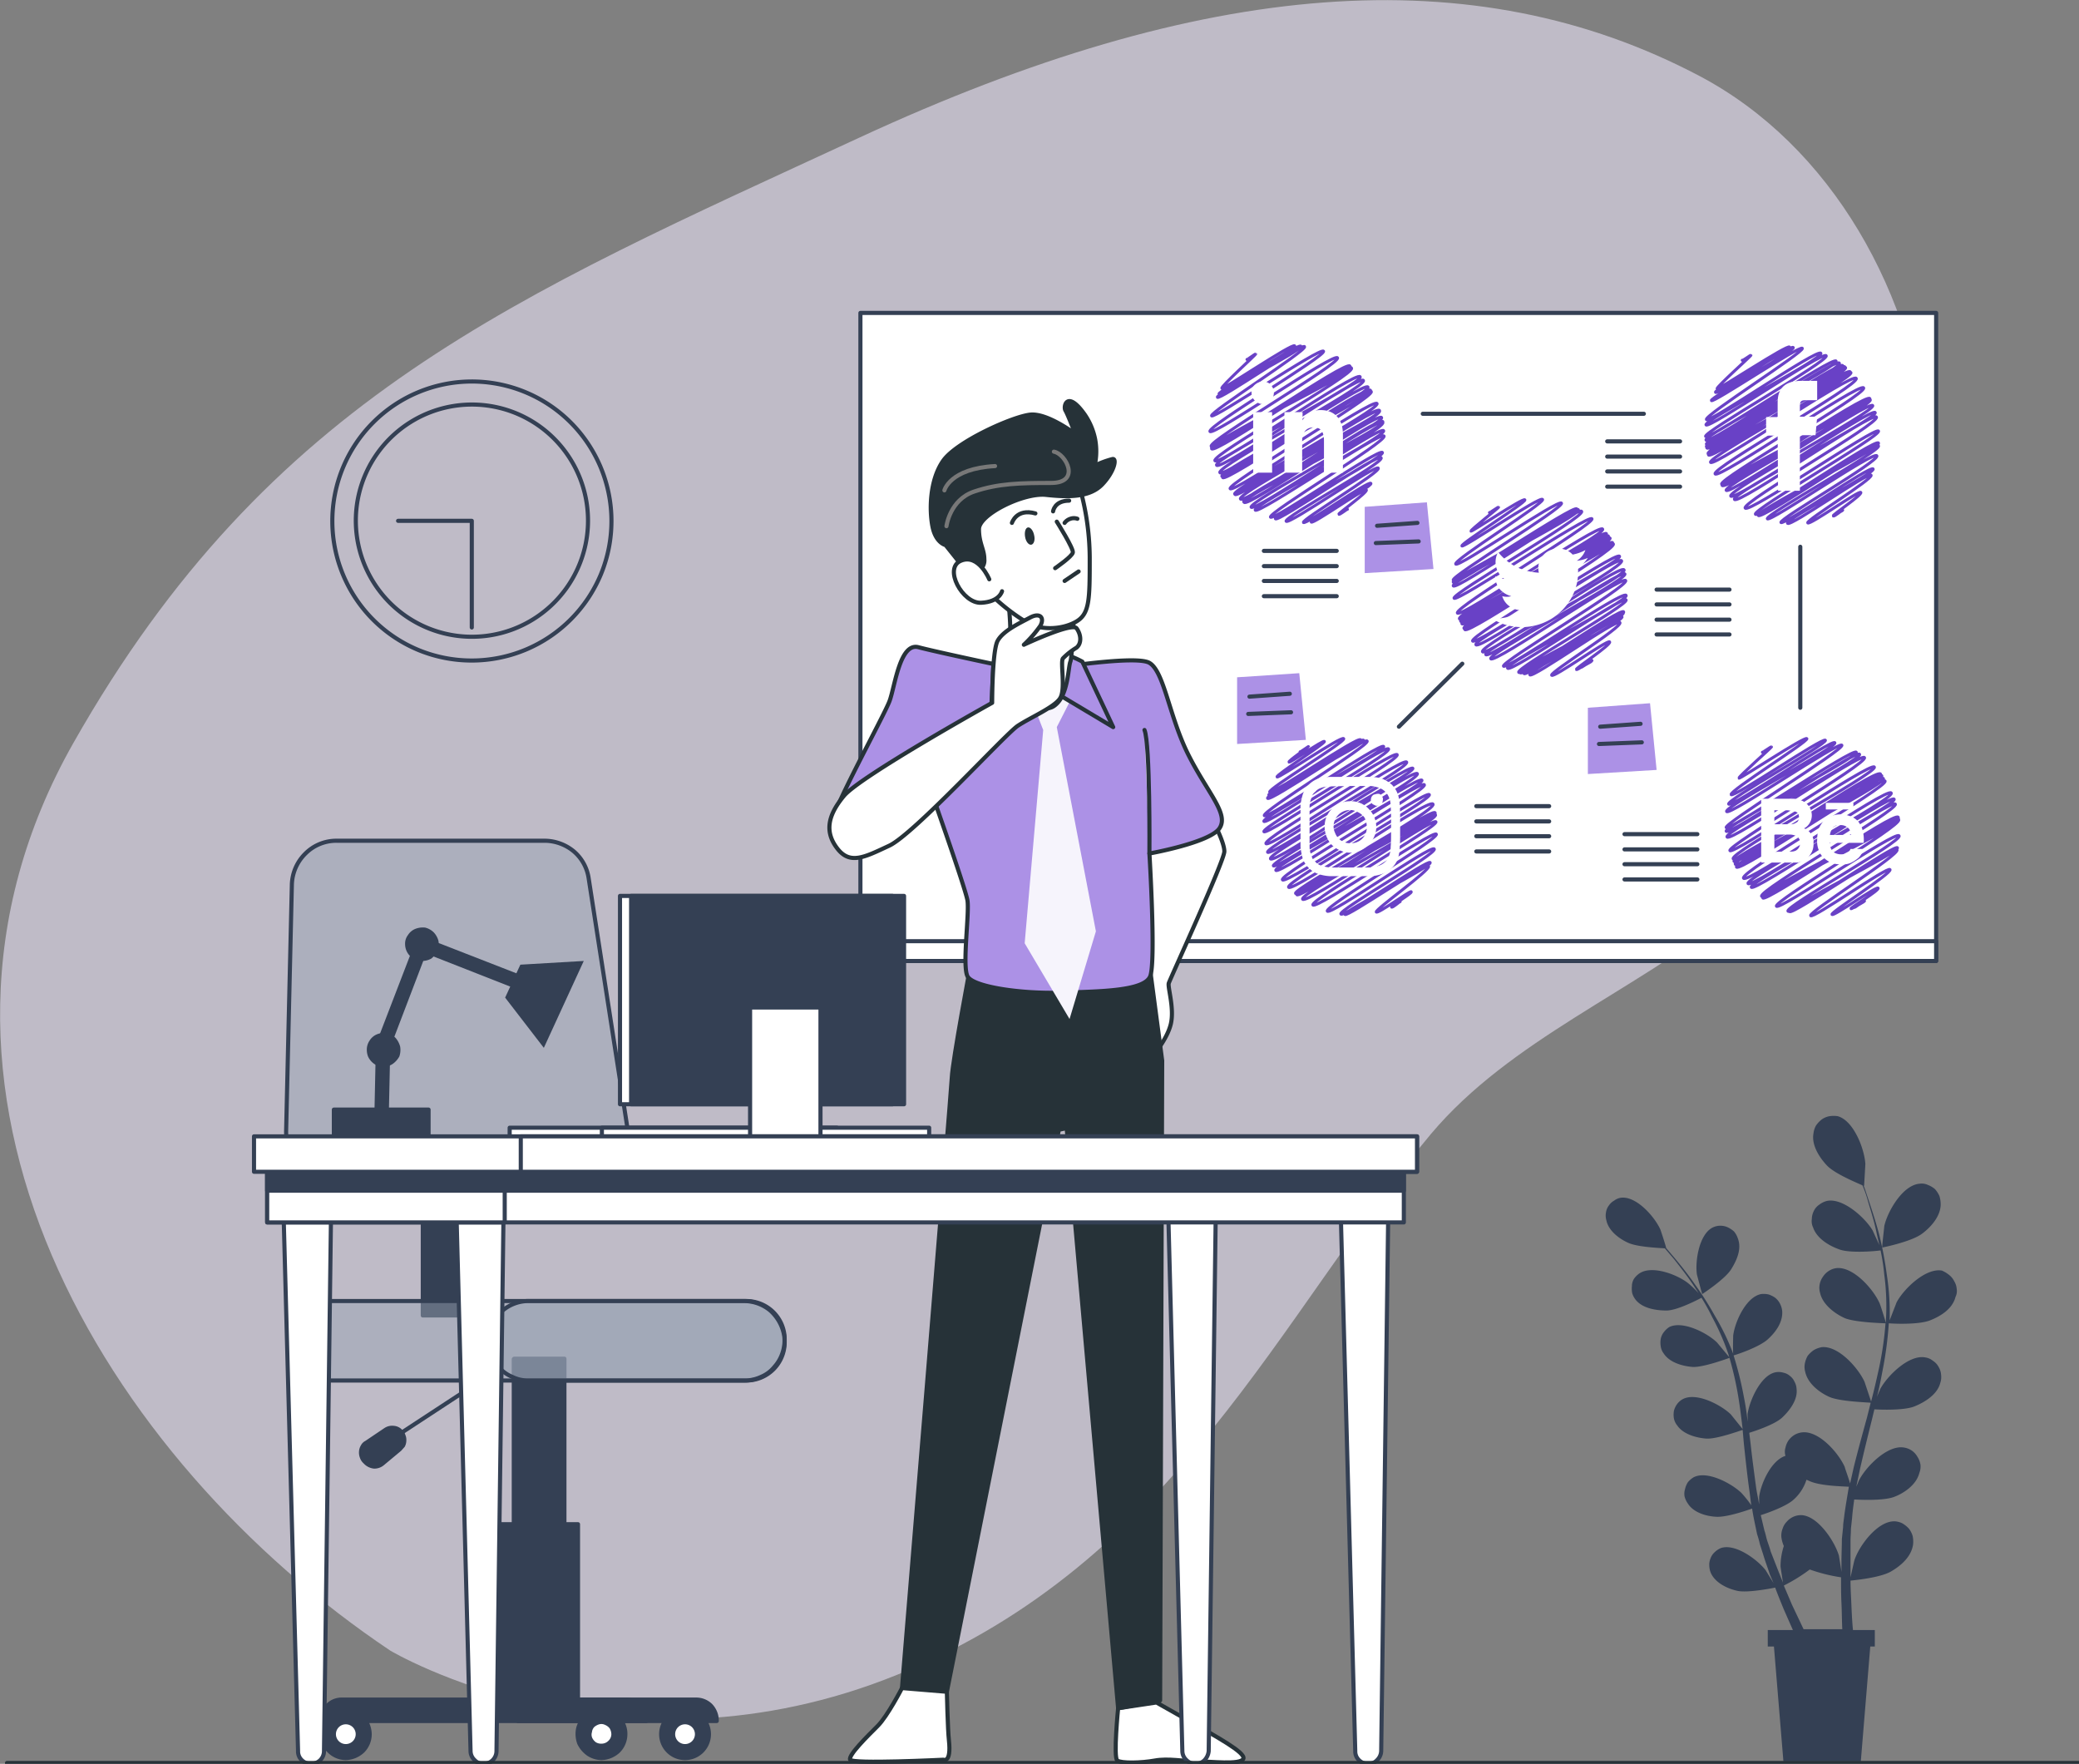 <svg xmlns="http://www.w3.org/2000/svg" id="Layer_1" data-name="Layer 1" width="505" height="428.4" viewBox="0 0 505 428.4"><rect x="0" y="0" width="505" height="428.4" fill="#808080" stroke="none"/><defs><style>.cls-1{fill:#e9e3f7;opacity:0.6;isolation:isolate;}.cls-15,.cls-2{fill:#344054;}.cls-3,.cls-5,.cls-8{fill:#fff;}.cls-15,.cls-16,.cls-3,.cls-6{stroke:#344054;}.cls-10,.cls-13,.cls-14,.cls-15,.cls-16,.cls-3,.cls-4,.cls-6,.cls-8,.cls-9{stroke-linecap:round;stroke-linejoin:round;}.cls-13,.cls-14,.cls-4,.cls-6{fill:none;}.cls-4{stroke:#6941c6;stroke-width:0.72px;}.cls-10,.cls-7{fill:#ac91e6;}.cls-10,.cls-13,.cls-8,.cls-9{stroke:#263238;}.cls-12,.cls-9{fill:#263238;}.cls-11{fill:#f6f4fc;}.cls-14{stroke:#787878;}.cls-16{fill:#98a2b3;fill-opacity:0.47;}</style></defs><title>social media marketing</title><path class="cls-1" d="M94.8,400.9s55.7,33.3,123.3,5.8,92.7-87.4,129.5-131.3c19.3-22.9,49.3-34.5,72.8-53.4,75.2-60.3,56-169.9-7.5-203.5C358-10.5,292.2-5.2,208.8,33.4S65.4,96.5,17.8,180.5,25.8,354.7,94.8,400.9Z"></path><path class="cls-2" d="M471.7,308.6c-4-.7-9.3,4.5-11,7.7l-1.7,4.4h0a60.2,60.2,0,0,0-.7-11.2,86.3,86.3,0,0,0-1.9-9.9c-.8-3-1.7-5.7-2.5-8.1s-.8-2.5-1.2-3.5h.1s.3-5,.3-5.3c-.2-3.6-2.8-10.5-6.7-11.6a6.7,6.7,0,0,0-2,0,4.6,4.6,0,0,0-1.9.8,6.7,6.7,0,0,0-1.4,1.5,5.3,5.3,0,0,0-.6,1.9c-.5,2.8,1.4,5.8,3.3,7.8s7.3,4.2,8.6,4.8a26.4,26.4,0,0,1,1.3,3.7c.7,2.4,1.6,5.1,2.2,8.2l.6,2.6-1.6-3.5c-1.8-3.1-7.3-8.1-11.2-7.2a5.1,5.1,0,0,0-1.8.9,3.7,3.7,0,0,0-1.3,1.5,4.6,4.6,0,0,0-.5,2,3.5,3.5,0,0,0,.3,2c.9,2.7,3.9,4.5,6.5,5.4s8.6.4,9.9.2a52.1,52.1,0,0,1,.9,5.9,57.9,57.9,0,0,1,.4,11v.7c-.2-.7-1.4-4.6-1.6-4.9-1.5-3.3-6.3-8.8-10.4-8.4a4.4,4.4,0,0,0-1.9.7,4.7,4.7,0,0,0-1.4,1.4,4.6,4.6,0,0,0-.8,1.9,4.4,4.4,0,0,0,.1,2c.6,2.8,3.5,5,5.9,6.1s9.8,1.3,10,1.3a81,81,0,0,1-1.6,11c-.6,2.7-1.2,5.4-1.9,8l-1.6-4.8c-1.5-3.3-6.3-8.8-10.4-8.4a6.2,6.2,0,0,0-1.9.7,6.7,6.7,0,0,0-1.5,1.4,6.2,6.2,0,0,0-.7,1.9,4.4,4.4,0,0,0,.1,2c.6,2.8,3.4,5,5.9,6.1s9.2,1.3,10,1.4l-.9,3.6c-1.1,4-2.2,8-3.2,12l-.9,4c-.4-1.4-1.3-3.8-1.3-4-1.5-3.4-6.3-8.9-10.4-8.4a4.8,4.8,0,0,0-1.8.6,5,5,0,0,0-1.5,1.4,5.1,5.1,0,0,0-.7,1.7,3.4,3.4,0,0,0,0,2c-3.5,1.1-6,6.8-6.4,10v1.8c-.2-1.3-.5-2.6-.7-3.9-.5-3.7-1-7.4-1.4-11.1l-.3-2.4c1.3-.4,6.2-2,8-3.7s3.8-4.3,3.5-6.9a4.1,4.1,0,0,0-.5-1.8,3.6,3.6,0,0,0-1.1-1.4,3.5,3.5,0,0,0-1.6-.8,4.1,4.1,0,0,0-1.9-.1c-3.6.7-6.3,6.8-6.8,10.1v1.9q-.3-3-.9-6a87.6,87.6,0,0,0-2.5-10.1c.8-.2,6.2-2,8.3-3.9s3.7-4.3,3.5-6.9a4.8,4.8,0,0,0-.5-1.7,4.4,4.4,0,0,0-1.2-1.5,6,6,0,0,0-1.6-.8,5.5,5.5,0,0,0-1.8-.1c-3.7.7-6.4,6.8-6.8,10.1,0,.3-.1,3.3,0,4.4h0a56.8,56.8,0,0,0-4.5-9.3,77.1,77.1,0,0,0-4.9-7.7c-1.6-2.3-3.2-4.3-4.7-6.1l-2.2-2.6h0c.1,0-1.3-4.3-1.4-4.5-1.4-3.1-5.8-8.1-9.5-7.7a3.6,3.6,0,0,0-1.7.7,3.7,3.7,0,0,0-1.3,1.2,3.6,3.6,0,0,0-.7,1.7,4.1,4.1,0,0,0,.1,1.9c.5,2.5,3.1,4.5,5.4,5.5s7.5,1.2,8.8,1.3l2.3,2.7c1.4,1.8,3,3.8,4.6,6.2l1.3,2a22.9,22.9,0,0,0-2.5-2.4c-2.6-2.1-8.8-4.5-11.9-2.4a5.3,5.3,0,0,0-1.3,1.3,3.5,3.5,0,0,0-.5,1.8,5.5,5.5,0,0,0,.1,1.8,5.1,5.1,0,0,0,.9,1.6c1.7,2,4.9,2.5,7.4,2.5s7.4-2.5,8.5-3.1a52.2,52.2,0,0,1,2.6,4.7,58.1,58.1,0,0,1,4,9.2,1.4,1.4,0,0,0,.2.6l-3-3.6c-2.3-2.3-8.3-5.4-11.6-3.8a5,5,0,0,0-1.3,1.2,3.8,3.8,0,0,0-.8,1.7,5.4,5.4,0,0,0,0,1.8,3.6,3.6,0,0,0,.7,1.7c1.4,2.2,4.5,3.1,7,3.3s8.7-2.1,9-2.2a81.7,81.7,0,0,1,2.2,9.8c.4,2.5.7,5,1,7.5l-2.9-3.6c-2.4-2.3-8.3-5.4-11.6-3.7a4.1,4.1,0,0,0-1.4,1.2,4.5,4.5,0,0,0-.8,1.7,5.4,5.4,0,0,0,0,1.8,3.8,3.8,0,0,0,.8,1.7c1.4,2.1,4.5,3,7,3.2s8.2-1.9,8.9-2.1l.3,3.4c.4,3.7.8,7.5,1.3,11.1.2,1.3.3,2.5.5,3.8a29.9,29.9,0,0,0-2.4-3c-2.4-2.3-8.3-5.5-11.6-3.8a5.3,5.3,0,0,0-1.4,1.2,5.1,5.1,0,0,0-.7,1.7,3.7,3.7,0,0,0-.1,1.8,5.3,5.3,0,0,0,.8,1.7c1.4,2.2,4.5,3.1,7,3.2s7.2-1.5,8.6-2c.3,2.1.8,4.2,1.2,6.2a23.3,23.3,0,0,1,.7,2.5l.8,2.5c.5,1.7,1.1,3.2,1.6,4.8l.9,2.1-1.9-3.1c-2-2.6-7.4-6.6-10.9-5.4a4.9,4.9,0,0,0-1.5,1,3.6,3.6,0,0,0-1,1.5,3.8,3.8,0,0,0-.3,1.8,4.8,4.8,0,0,0,.4,1.8c1.1,2.4,4.1,3.8,6.5,4.3s8.1-.6,9.1-.8c.7,1.9,1.4,3.6,2.1,5.3l2.2,5h-6.1v4h1.5l2.3,27.9H452l2.3-27.9h1.1v-4h-5.3c-.2-1.9-.3-4.1-.4-6.4s-.2-3.7-.2-5.6c1-.1,7.2-.7,9.8-2.2s5-3.7,5.4-6.6a6.7,6.7,0,0,0-.1-2,5.1,5.1,0,0,0-.9-1.8,6.5,6.5,0,0,0-1.6-1.3,4.5,4.5,0,0,0-1.9-.5c-4.1-.1-8.5,5.8-9.7,9.3-.1.2-.7,3-1,4.3v-9c0-.9.1-1.8.1-2.8l.3-2.8c.1-1.4.3-2.8.5-4.3,1.9.1,7.1.3,9.6-.6s5.5-3,6.2-5.8a4.4,4.4,0,0,0,.3-2,4.9,4.9,0,0,0-.7-1.9,4.7,4.7,0,0,0-1.3-1.5,4.6,4.6,0,0,0-1.9-.8c-4-.8-9.2,4.5-10.9,7.7-.1.1-.4.9-.8,1.8l.9-4.3c.9-3.9,1.9-8,2.9-12l.6-2.5c1.5.1,7.2.3,9.7-.7s5.6-2.9,6.3-5.7a4.4,4.4,0,0,0,.2-2,4.2,4.2,0,0,0-.6-1.9,4,4,0,0,0-1.4-1.5,3.7,3.7,0,0,0-1.8-.8c-4-.8-9.3,4.5-11,7.7,0,.1-.4.9-.8,1.9.6-2.2,1-4.4,1.4-6.5a89,89,0,0,0,1.5-11.4c.9.1,7.2.4,10-.7s5.5-2.9,6.2-5.7a3.2,3.2,0,0,0,.3-1.9,4.2,4.2,0,0,0-.6-1.9,4.4,4.4,0,0,0-1.2-1.5A7.6,7.6,0,0,0,471.7,308.6Zm-33.6,87.1-2.8-5.9-2-4.7a41.2,41.2,0,0,0,6.3-3.9,40.3,40.3,0,0,0,7.6,1.9c0,2.2,0,4.3.1,6.3s.1,4.4.2,6.3ZM448,368c-.1,1-.3,2-.3,2.9l-.3,2.9c0,1.9-.1,3.7-.1,5.5v2.5c-.2-1.5-.6-3.8-.6-3.9-1-3.5-5.1-9.7-9.1-9.9a4.5,4.5,0,0,0-2,.4,4.8,4.8,0,0,0-1.6,1.2,4.2,4.2,0,0,0-1,1.7,4.6,4.6,0,0,0-.3,2,7.9,7.9,0,0,0,.6,2.2,16.2,16.2,0,0,0-.8,4.9c0,.2.4,2.7.6,4l-1.2-3-1.8-4.6c-.2-.8-.5-1.6-.8-2.5s-.4-1.7-.7-2.5l-.9-3.8c1.6-.5,6.1-2.1,7.9-3.7a10.8,10.8,0,0,0,3.2-4.9l.7.3c2.5,1.2,8,1.3,9.6,1.4-.4,2.4-.8,4.7-1.1,6.9Z"></path><path class="cls-2" d="M466.8,299.7c2.2-1.6,4.6-4.3,4.6-7.2a6.9,6.9,0,0,0-.3-2,6.2,6.2,0,0,0-1.1-1.7,5.9,5.9,0,0,0-1.7-1,3.5,3.5,0,0,0-2-.3c-4.1.3-7.8,6.7-8.6,10.3,0,.3-.6,5.2-.5,5.2S464.2,301.6,466.8,299.7Z"></path><path class="cls-2" d="M413.5,314.3s5.5-3.6,7-6,2.6-5.1,1.6-7.6a5.1,5.1,0,0,0-.9-1.6,6.5,6.5,0,0,0-1.5-1,4.3,4.3,0,0,0-3.6,0c-3.4,1.6-4.4,8.3-3.9,11.5C412.3,309.9,413.4,314.3,413.5,314.3Z"></path><path class="cls-3" d="M470.3,76H209V233.4H470.3Z"></path><path class="cls-3" d="M470.3,228.6H209v4.8H470.3Z"></path><path class="cls-4" d="M428.1,182.7c.1.1,2.1-1.4,2.2-1.3s-8.1,7.3-7.9,7.6,16.1-10.3,16.5-9.6S420,192.1,420.5,193s22.4-14.1,22.9-13.2-24.1,14.5-23.5,15.5,25.2-16,25.8-14.9-26.9,15.5-26.3,16.7,27.4-17.2,28-16.1-28.7,19-28.1,20,30.9-19.5,31.6-18.3-32.3,18-31.6,19.2,31.6-20,32.4-18.7-33.1,18.7-32.2,20.1S452,182.6,452.9,184s-33.4,21.4-32.7,22.6,34.3-21.7,35.1-20.3S420,207.1,421,208.6s34.8-22.3,35.8-20.6-36.3,19.9-35.6,21.2,35-22.3,35.9-20.8-36.5,20-35.6,21.5,35.2-22.3,36-20.8-36.5,20.1-35.7,21.5,35.3-22.3,36.1-20.9-35.3,22-34.4,23.6,35-22.3,35.9-20.7-35.6,20.6-34.8,22,34.7-21.9,35.5-20.5-35.4,20.1-34.7,21.4,34.2-21.6,35-20.2-33.4,21-32.5,22.4,32.3-20.8,33.2-19.2-33.9,17.9-33,19.3,32.2-20.3,33.1-18.8-33.7,17.9-33,19.1,32.1-20.4,33-19-30.4,19.8-29.7,21,29-18.5,29.8-17.1-27.7,17.1-27,18.3,26-16.4,26.6-15.4-26.8,14.5-26.2,15.5,25.4-16.2,26.1-15-21.5,15.1-21,16,18.8-12.1,19.3-11.2-14.4,10.3-14.1,10.9,10.8-6.9,11.2-6.4-6.8,4.8-6.6,5,3.2-2.1,3.3-1.9-2.6,1.5-2.5,1.6,2-1.4,2.1-1.3"></path><path class="cls-5" d="M437,209.4a7.1,7.1,0,0,0,1.8-.8,6.9,6.9,0,0,0,1.1-1.3,4.2,4.2,0,0,0,.6-2.5,2.9,2.9,0,0,0-.6-2.2,2.9,2.9,0,0,0-1.7-1.4,3.1,3.1,0,0,0,1.1-.9,3.6,3.6,0,0,0,.8-2.3,3.9,3.9,0,0,0-2.6-3.6,5.4,5.4,0,0,0-2.2-.4h-7.5v15.5H437Zm-6-12.6h3.3l1.8.3a1.8,1.8,0,0,1,.7.5,2.9,2.9,0,0,1,.2.9,1.2,1.2,0,0,1-.2.8.8.8,0,0,1-.5.5,2.3,2.3,0,0,1-1.6.4H431Zm0,10.1v-4.2h3.7a3.7,3.7,0,0,1,1.5.3,1.4,1.4,0,0,1,.8.7,1,1,0,0,1,.2.9,1.7,1.7,0,0,1-.2,1.2,2,2,0,0,1-.8.8,2.6,2.6,0,0,1-1.5.2Z"></path><path class="cls-5" d="M443.2,208.5a5.3,5.3,0,0,0,4,1.4,4.5,4.5,0,0,0,2.3-.3,8.6,8.6,0,0,0,2-1.3,4.3,4.3,0,0,0,1.1-2.1h-3.1a1.6,1.6,0,0,1-.6.8,2.4,2.4,0,0,1-1.6.5,3.3,3.3,0,0,1-1.7-.4,2.4,2.4,0,0,1-.9-1.1,2.8,2.8,0,0,1-.3-1.3h8.3a8.9,8.9,0,0,0-.1-2.3,5.9,5.9,0,0,0-.9-2.4,4.2,4.2,0,0,0-1.9-1.6,6.6,6.6,0,0,0-2.7-.6,5.4,5.4,0,0,0-2.2.4,6.2,6.2,0,0,0-1.9,1.2,6.7,6.7,0,0,0-1.3,2.1,10.7,10.7,0,0,0-.3,2.5,5.5,5.5,0,0,0,.4,2.5A4.1,4.1,0,0,0,443.2,208.5Zm2.1-7.6.8-.5h1a2.5,2.5,0,0,1,1.7.6,1.6,1.6,0,0,1,.6.8,1.8,1.8,0,0,1,.2,1h-5.1a3.3,3.3,0,0,1,.8-1.8Z"></path><path class="cls-5" d="M450.2,195h-6.7v1.6h6.7Z"></path><path class="cls-4" d="M423.2,87.5c.1.2,2-1.3,2.1-1.2s-8.4,7.7-8.2,8.1,17.2-10.9,17.6-10.1-18.5,10.3-18,11,18.4-11.7,18.9-10.9-20.3,12.2-19.9,12.9,21.6-13.6,22.1-12.7-23.9,16.3-23.3,17.3,27.1-17.4,27.8-16.1-28.6,16.3-27.9,17.4,28.5-18.1,29.2-16.8-29.9,18.5-29.3,19.6,31-19.6,31.7-18.3-32.3,17.9-31.6,19.2,31.5-20.2,32.4-18.7-33,18.5-32.3,19.7,32.4-20.4,33.1-19.1-33.9,18.3-33.1,19.7,32.8-20.8,33.6-19.4-34.4,18.2-33.5,19.7,33-20.8,33.7-19.5-34.2,19.5-33.4,20.9,33.7-21.3,34.5-19.9-35.2,18.8-34.4,20.2,33.8-21.3,34.6-20-34.9,20.5-34.1,21.8,34.5-22,35.4-20.4-35.1,21.7-34.3,23.2,35.2-22.4,36.1-20.9-35.3,22.1-34.5,23.4,35.1-22.3,36-20.8-36.8,19.5-35.9,21.1,35.2-22.2,36-20.8-35.8,20.7-35,22,34.8-22,35.6-20.6-35.3,20.5-34.5,22,34.3-21.7,35.1-20.3-35.1,19.6-34.2,21.1,33.6-21.5,34.5-20-32.7,20.6-31.9,22.1,31.7-19.9,32.4-18.7-30.6,19-29.9,20.2,29.2-18.6,29.9-17.3-29.9,16.4-29.2,17.6,28.5-18.1,29.2-16.9-27.6,16.7-27,17.7,25.9-16.6,26.6-15.3-23.8,15.3-23.3,16.2,21.8-14,22.4-13-21.4,12.2-20.8,13.2,19.7-12.6,20.3-11.7-15.8,10.9-15.4,11.6,12.5-8,12.9-7.4-6.9,5.4-6.7,5.7,2.2-1.5,2.3-1.4-2.2,1.2-2.2,1.3,2-1.4,2.1-1.3"></path><path class="cls-5" d="M431.9,119.2h5.3V105.7H441l.4-4.5h-4.2V98.7c0-1.1.2-1.5,1.3-1.5h2.9V92.5h-3.8c-4,0-5.8,1.8-5.8,5.2v3.6H429v4.5h2.8Z"></path><path class="cls-4" d="M361.8,124.5c.1.1,2.1-1.4,2.2-1.3s-6.8,5.5-6.7,5.8,12.7-8.2,13.1-7.6-15.6,10.6-15.3,11.2,19-12.2,19.6-11.3S353,136,353.6,137s25-15.9,25.7-14.8-26.9,17.7-26.3,18.7,29.3-18.4,30-17.3-30.6,16.7-30,17.8,29.6-19,30.4-17.6S352.3,141,353,142.3s30.3-19.5,31.2-18.1-31.7,20-31,21.1S386,124.7,386.7,126s-33.5,21.5-32.7,22.9,34.4-21.9,35.3-20.4-35.6,20.3-34.8,21.8,34.9-22,35.7-20.7-36.3,19.7-35.4,21.3,35-22.3,35.9-20.7-36.5,19.8-35.6,21.3,35.2-22.2,36-20.8-36.3,20.5-35.5,21.9,35.3-22.3,36.1-20.8-36.7,19.6-35.9,21.1,35.2-22.4,36.1-20.8-35,22.3-34.2,23.6,34.9-22,35.7-20.6-35.8,20-34.9,21.5,34.5-22,35.4-20.4-34.7,20.6-33.8,22.1,33.4-21.5,34.4-19.9-34.4,19.2-33.6,20.6,33-21,33.8-19.6-33.4,19.2-32.6,20.6,32-20.4,32.8-19-30.3,19.7-29.7,20.8,29-18.6,29.8-17.2-29.6,16.5-28.8,17.7,28.1-17.8,28.8-16.6-26.8,16.5-26.1,17.6,24.9-15.9,25.5-14.7-25.7,13.7-25.1,14.8,24.5-15.4,25-14.5-24.7,13.8-24.1,14.7,23.2-14.8,23.8-13.8-23,13.1-22.4,14.1,21.2-13.8,21.9-12.7-17,12-16.6,12.8,13.7-8.8,14.1-8.1-8.3,6.4-8.1,6.7,3.7-2.4,3.8-2.2-3.6,1.9-3.5,2.1,3.2-2.2,3.4-2-2.7,1.5-2.6,1.6,2-1.3,2.1-1.2"></path><path class="cls-5" d="M362.2,150.1a13.2,13.2,0,0,0,7.1,2.2,13.7,13.7,0,0,0,12.4-7.1,12.9,12.9,0,0,0,1.6-7.2,9.4,9.4,0,0,0,2.4-2.5,8.3,8.3,0,0,1-2.7.7,4.9,4.9,0,0,0,2.1-2.6,10.4,10.4,0,0,1-3.1,1.1,4.4,4.4,0,0,0-2.7-1.4,4.9,4.9,0,0,0-3.1.5,4.7,4.7,0,0,0-2.4,5.3,14.9,14.9,0,0,1-5.5-1.4,13.9,13.9,0,0,1-4.4-3.6,5,5,0,0,0,1.5,6.5,7.9,7.9,0,0,1-2.2-.6,5.1,5.1,0,0,0,1.1,3.1,5.7,5.7,0,0,0,2.8,1.7,4.1,4.1,0,0,1-2.2,0,4.6,4.6,0,0,0,1.7,2.4,4.8,4.8,0,0,0,2.8,1,10.9,10.9,0,0,1-3.4,1.7A9.7,9.7,0,0,1,362.2,150.1Z"></path><path class="cls-4" d="M302.9,87.3c.1.1,2-1.4,2.1-1.3s-8.5,7.9-8.2,8.3S314,83.2,314.5,84s-18.8,11-18.4,11.7S315.5,83.1,316,84.1s-20.8,11.6-20.3,12.4,20.7-13.3,21.2-12.3-23.1,15.9-22.6,16.8,26.5-16.8,27.2-15.7-28.3,18.2-27.6,19.5,30.2-19.3,31-17.9-31.5,20.1-30.7,21.5,32.8-21,33.7-19.5-34.4,18.4-33.6,19.9,33.1-20.9,33.9-19.5-34.7,18.2-33.9,19.7,33.1-21.2,34-19.6-34.1,21-33.2,22.5,34.4-22,35.3-20.4-35.8,19.9-34.9,21.5,34.8-22.2,35.7-20.6-35.8,20.8-34.9,22.4,35.1-22.4,36-20.8-36.4,20.3-35.5,21.7S332,93.2,332.9,94.8,296.2,114.7,297,116s35.2-22.3,36.1-20.9-35.1,22.3-34.3,23.6S333.6,96.5,334.5,98s-35.3,20.7-34.6,22,34.2-21.9,35.2-20.3-35.8,19.1-35.1,20.4,34.2-21.8,35.1-20.3-34.7,19.9-33.8,21.4,33.4-21.3,34.3-19.8-34.4,19-33.5,20.5,32.9-21.1,33.8-19.5-34.5,18.1-33.7,19.6,32.8-21,33.7-19.4-32.8,19.3-32,20.6,31.4-20,32.2-18.6-31.9,18.1-31.2,19.3,30.5-19.3,31.3-18-28.2,18.6-27.6,19.7,26.5-16.9,27.2-15.7-26.6,15.1-26,16.1,25-16.1,25.7-14.8-23.7,14.4-23.1,15.4,21.8-13.9,22.4-12.9-18.7,12.5-18.2,13.2,15.9-10.3,16.4-9.5-14.9,8.8-14.5,9.4,13.1-8.4,13.4-7.8-6.9,5.7-6.7,5.9,2-1.3,2.1-1.2"></path><path class="cls-5" d="M309,100.1h-4.6v14.7H309Z"></path><path class="cls-5" d="M306.7,98.1a2.6,2.6,0,0,0,1.5-.4,2.3,2.3,0,0,0,1-1.2,3,3,0,0,0,.2-1.6,3.1,3.1,0,0,0-.7-1.4,2.5,2.5,0,0,0-3-.6,3.1,3.1,0,0,0-1.3,1,2.6,2.6,0,0,0-.4,1.5,3,3,0,0,0,.2,1,2.8,2.8,0,0,0,1.5,1.5A1.6,1.6,0,0,0,306.7,98.1Z"></path><path class="cls-5" d="M316.3,107.1c0-2.1,1-3.3,2.8-3.3s2.5,1.1,2.5,3.3v7.7h4.6v-9.3c0-4-2.3-5.9-5.4-5.9a4.8,4.8,0,0,0-2.6.7,4.5,4.5,0,0,0-1.8,1.8v-2H312v14.7h4.3Z"></path><path class="cls-4" d="M315.8,182.6c.1.1,2.1-1.4,2.1-1.3s-5,3.5-4.8,3.8,8.4-5.5,8.6-5-11.8,8.1-11.5,8.6,15.7-10.1,16.2-9.3-18.5,12.2-18,13,21.6-13.8,22.1-12.7-22.8,12.6-22.3,13.4,22.5-14.3,23-13.3-23.9,13.1-23.3,14.1,23.6-15,24.2-13.9-25.6,17-25,18.1,28.3-17.9,29-16.8-29.8,17.1-29.1,18.2,29.5-18.9,30.3-17.6S306.4,200.8,307,202s31.7-20.1,32.4-18.7-32.7,20.2-31.9,21.6,33.4-21.3,34.2-19.8-34.5,20.6-33.8,21.9,34.6-21.7,35.3-20.4-35.5,20.5-34.6,22,34.8-22.2,35.7-20.7-35.7,21.2-35,22.4,35.3-22.2,36.1-20.8-36.2,20.6-35.5,21.9,35.3-22.2,36.1-20.8-35.4,21.7-34.5,23.1,34.9-22,35.7-20.7-35,21-34.2,22.5,34.1-21.9,35.1-20.2S314,215.8,314.7,217s33.1-21,33.9-19.6S314.3,216,315,217.3s32.9-20.8,33.7-19.4-33.1,19-32.3,20.5,31.7-20,32.4-18.8-30.6,18.9-29.9,20.2,29.3-18.4,30-17.2-27.2,17.5-26.5,18.7,25.3-16.3,26-15.1S325.1,221,325.7,222s21.2-13.4,21.7-12.5-21.1,11.8-20.7,12.6,19.8-12.6,20.3-11.7-13,10.5-12.7,11.1,8.3-5.3,8.5-4.9-5,3.4-4.8,3.7,2-1.4,2.1-1.3"></path><path class="cls-5" d="M328,190.9h4.9a7.9,7.9,0,0,1,2.2.5,3.9,3.9,0,0,1,2.3,2.3,5.4,5.4,0,0,1,.4,2.2c.1,1.3.1,1.7.1,4.9s0,3.6-.1,4.9a5.7,5.7,0,0,1-.4,2.2,3.4,3.4,0,0,1-.9,1.4,4.2,4.2,0,0,1-1.4.9,8.7,8.7,0,0,1-2.2.5h-9.8a9.5,9.5,0,0,1-2.3-.5,3,3,0,0,1-1.3-.9,2.2,2.2,0,0,1-.9-1.4,5.4,5.4,0,0,1-.5-2.2v-9.8a5.9,5.9,0,0,1,.5-2.2,2.2,2.2,0,0,1,.9-1.4,3,3,0,0,1,1.3-.9,6.2,6.2,0,0,1,2.3-.4Zm0-2.2h-5a10.5,10.5,0,0,0-3,.5,6,6,0,0,0-2.1,1.4,6.4,6.4,0,0,0-1.4,2.2,13.6,13.6,0,0,0-.6,2.9v10a15.9,15.9,0,0,0,.6,3,6.4,6.4,0,0,0,3.5,3.5,10.7,10.7,0,0,0,3,.6h10a9.4,9.4,0,0,0,2.9-.6,6.4,6.4,0,0,0,2.2-1.4,6,6,0,0,0,1.4-2.1,10.5,10.5,0,0,0,.5-3c.1-1.2.1-1.7.1-5s0-3.7-.1-5a9.3,9.3,0,0,0-.5-2.9,6.4,6.4,0,0,0-1.4-2.2,8.3,8.3,0,0,0-2.2-1.4,9.3,9.3,0,0,0-2.9-.5Z"></path><path class="cls-5" d="M328,194.6a6.4,6.4,0,0,0-3.5,1,7,7,0,0,0-2.3,2.8,6.5,6.5,0,0,0,1.4,6.9,7.6,7.6,0,0,0,3.2,1.7,6.3,6.3,0,0,0,3.6-.4,7,7,0,0,0,2.8-2.3,6.1,6.1,0,0,0,1.1-3.5,6.3,6.3,0,0,0-1.9-4.4A5.9,5.9,0,0,0,328,194.6Zm0,10.2a3.8,3.8,0,0,1-3.7-2.5,3.6,3.6,0,0,1-.3-2.3,4,4,0,0,1,3.2-3.2,3.6,3.6,0,0,1,2.3.3,4.5,4.5,0,0,1,1.9,1.4,4.6,4.6,0,0,1,.6,2.3,3.8,3.8,0,0,1-4,4Z"></path><path class="cls-5" d="M335.9,194.3a1.9,1.9,0,0,1-.2.8,1.3,1.3,0,0,1-.7.6h-.8l-.8-.4a2,2,0,0,1-.4-.8,1.9,1.9,0,0,1,.1-.8,1.3,1.3,0,0,1,.6-.7l.8-.2h.5l.5.3.3.5A.9.9,0,0,1,335.9,194.3Z"></path><path class="cls-6" d="M402.4,143.2h17.7"></path><path class="cls-6" d="M402.4,146.8h17.7"></path><path class="cls-6" d="M402.4,150.5h17.7"></path><path class="cls-6" d="M402.4,154.1h17.7"></path><path class="cls-6" d="M345.6,100.5h53.7"></path><path class="cls-6" d="M339.8,176.5l15.4-15.3"></path><path class="cls-6" d="M437.3,132.8v39.1"></path><path class="cls-6" d="M358.6,195.8h17.7"></path><path class="cls-6" d="M358.6,199.5h17.7"></path><path class="cls-6" d="M358.6,203.1h17.7"></path><path class="cls-6" d="M358.6,206.8h17.7"></path><path class="cls-6" d="M307,133.8h17.7"></path><path class="cls-6" d="M307,137.5h17.7"></path><path class="cls-6" d="M307,141.1h17.7"></path><path class="cls-6" d="M307,144.8h17.7"></path><path class="cls-6" d="M390.4,107.2h17.7"></path><path class="cls-6" d="M390.4,110.9h17.7"></path><path class="cls-6" d="M390.4,114.5h17.7"></path><path class="cls-6" d="M390.4,118.2h17.7"></path><path class="cls-6" d="M394.6,202.6h17.7"></path><path class="cls-6" d="M394.6,206.3h17.7"></path><path class="cls-6" d="M394.6,209.9h17.7"></path><path class="cls-6" d="M394.6,213.6h17.7"></path><path class="cls-7" d="M400.8,170.8l-15.1,1.1V188l16.7-1Z"></path><path class="cls-6" d="M388.7,176.5l9.8-.7"></path><path class="cls-6" d="M388.4,180.7l10.4-.4"></path><path class="cls-7" d="M346.6,122l-15.1,1.1v16.1l16.7-1Z"></path><path class="cls-6" d="M334.5,127.7l9.8-.7"></path><path class="cls-6" d="M334.2,131.9l10.4-.4"></path><path class="cls-7" d="M315.6,163.5l-15.1,1v16.2l16.7-1Z"></path><path class="cls-6" d="M303.5,169.2l9.8-.7"></path><path class="cls-6" d="M303.2,173.4l10.4-.4"></path><path class="cls-8" d="M294.6,199.3s2.8,5.2,2.8,7.5-13.2,31-13.5,32,1.4,6.1.5,9.9-4.5,7.9-4.5,7.9l-4.5-19.4a11.2,11.2,0,0,0,2.9-5.6,10.9,10.9,0,0,0-.3-6.2c-2.4-6.9-2.4-21.6-2.4-21.6Z"></path><path class="cls-8" d="M271.6,414.9s-1.2,12-.2,12.7,5.8.6,9.1,0,7,.2,10.3.2,10.4.9,11.2-.6-7.2-5.7-11.9-8.5l-9.2-5.2Z"></path><path class="cls-9" d="M235.7,234.7s-4.3,22.8-4.5,27S219.1,410,219.1,410l10.9.9,27.2-136.5,1.9-.4,12.5,140.9,10.2-1.9.5-155.4-3.1-23.4Z"></path><path class="cls-10" d="M246.6,162.4s-19-4-23.5-5.2-5.7,9.4-7,13-14.9,28.1-14,30,4.5,6.9,11.6,1.9S225,188.9,225,188.9s9.5,26.7,10,29.8-1.3,15.8,0,18.4,13,4.3,22.7,4,20.3-.4,21.7-4-.2-29.8-.2-29.8,14.6-2.6,17-6.1-2.8-8.5-7.5-17.8-5.9-20.3-9.5-22.4-26.7,1.9-28.8,1.9A15.8,15.8,0,0,1,246.6,162.4Z"></path><path class="cls-11" d="M250.1,168.8l3.3,8.5-4.5,51.8,10.9,18.4,6.4-21.3-9.5-49.6,5.2-10.2-7.1-3.1-5.4,4.3Z"></path><path class="cls-10" d="M241.3,161l-.7,15.1,15.9-7.8,13.9,8.3-7.5-15.9a25,25,0,0,0-11.6-3A14.7,14.7,0,0,0,241.3,161Z"></path><path class="cls-8" d="M244.7,144.4a69.6,69.6,0,0,1,.7,12.1c-.3,6.6.7,5.2,3.7,10.1s5.2,6.9,7.8,4.1,2.6-8.8,3.1-10,1-14.9,1-14.9S257.7,148.2,244.7,144.4Z"></path><path class="cls-8" d="M261.7,116.5a63.8,63.8,0,0,1,3,18.9c0,10.4,0,13.8-3.5,15.7s-8.7,2-11.9,0a47.7,47.7,0,0,1-9-7.1c-2.2-2.5-8.3-10-9.1-15.1s8.9-11.6,17-14.8a11.6,11.6,0,0,1,7.1-.8A12.2,12.2,0,0,1,261.7,116.5Z"></path><path class="cls-12" d="M251.2,130c.3,1.2-.1,2.2-.7,2.3s-1.3-.7-1.5-1.9.1-2.2.7-2.3S251,128.9,251.2,130Z"></path><path class="cls-13" d="M258.6,127a2.8,2.8,0,0,1,1.4-1,2.5,2.5,0,0,1,1.7,0"></path><path class="cls-13" d="M258.6,141.1l3.4-2.3"></path><path class="cls-13" d="M245.8,127s1.1-3.6,5.7-2.3"></path><path class="cls-13" d="M255.8,124.2s.3-2.6,3.9-2.6"></path><path class="cls-13" d="M256.7,126.7s4.1,6.5,3.9,7.5-4.3,3.8-4.3,3.8"></path><path class="cls-9" d="M237.3,138.7a2.6,2.6,0,0,0,1.4-1.1,2.8,2.8,0,0,0,.4-1.8c0-2.4-1.3-3.8-1.3-7.3s10.8-8.9,16.3-8.3,10.6.6,13.6-2.5,3.7-6.5,2.5-6.2a22.3,22.3,0,0,0-4.3,1.6,15.8,15.8,0,0,0,.1-6.5,16.2,16.2,0,0,0-2.5-5.9c-4.3-6.1-5.3-2-4.7-1s2.4,5.7,2.4,5.7-6.7-5.1-10.9-4.7-17.9,6.5-21.2,11.2-3.4,12-2.6,16,3.2,4.5,3.2,4.5l5.5,6.9Z"></path><path class="cls-14" d="M229.9,127.8s.8-6.4,6.7-8.4,11.3-2.1,18.7-2.1,3.6-7.1.7-7.6"></path><path class="cls-14" d="M229.4,119.1s1.3-5.3,12.3-5.9"></path><path class="cls-5" d="M240.3,140.7s-2.6-6.3-6.9-4.5.4,10.4,4.9,10.2,5.1-2.8,5.1-2.8"></path><path class="cls-13" d="M240.3,140.7s-2.6-6.3-6.9-4.5.4,10.4,4.9,10.2,5.1-2.8,5.1-2.8"></path><path class="cls-8" d="M241,170.7s0-12.5,1.3-15,5.5-4.4,7.9-5.7,3.6,0,2.5,2a29.3,29.3,0,0,1-4,4.6s11.7-5.5,12.8-4,1.3,3.6,0,4.7a16.4,16.4,0,0,0-3.3,2.6c-.7.9.7,7.5-.7,9.7s-7.3,4.7-10.3,6.7S222,202.6,216,205.4s-9.5,4.7-12.6.7-2.4-8,1.6-12.8S241,170.7,241,170.7Z"></path><path class="cls-8" d="M219.1,410s-3.5,6.8-5.9,9.2-7.2,7.1-6.7,8.2,22.7,0,22.7,0,1.9.9,1.3-4.7c-.3-2.6-.5-11.8-.5-11.8Z"></path><path class="cls-5" d="M279.2,207.3s.2-26.7-1.2-30Z"></path><path class="cls-13" d="M279.2,207.3s.2-26.7-1.2-30"></path><path class="cls-15" d="M89.8,421.2a6.4,6.4,0,0,0-1-3.3,5.7,5.7,0,0,0-5.9-2.4,4.9,4.9,0,0,0-3,1.6,5.6,5.6,0,0,0-1.6,2.9,6.6,6.6,0,0,0,.3,3.4,6.8,6.8,0,0,0,2.2,2.6,5.8,5.8,0,0,0,3.2,1,6.3,6.3,0,0,0,4.1-1.7A5.8,5.8,0,0,0,89.8,421.2Z"></path><path class="cls-3" d="M84,424.1a2.9,2.9,0,1,0-2.9-2.9A2.9,2.9,0,0,0,84,424.1Z"></path><path class="cls-15" d="M151.9,421.2a5.6,5.6,0,0,0-1-3.3,5.4,5.4,0,0,0-2.6-2.1,5.3,5.3,0,0,0-3.3-.3,4.9,4.9,0,0,0-3,1.6,5.6,5.6,0,0,0-1.6,2.9,6.6,6.6,0,0,0,.3,3.4,6.8,6.8,0,0,0,2.2,2.6,6,6,0,0,0,3.2,1,6.3,6.3,0,0,0,4.1-1.7A5.8,5.8,0,0,0,151.9,421.2Z"></path><path class="cls-3" d="M149,421.2a3.4,3.4,0,0,0-.5-1.7,3.2,3.2,0,0,0-1.3-1,2.5,2.5,0,0,0-1.7-.2,3.7,3.7,0,0,0-1.5.8,2.6,2.6,0,0,0-.7,1.5,2.5,2.5,0,0,0,.1,1.7,3.3,3.3,0,0,0,1.1,1.3,2.9,2.9,0,0,0,1.6.4,2.8,2.8,0,0,0,2-.8A2.7,2.7,0,0,0,149,421.2Z"></path><path class="cls-15" d="M166.4,427a5.8,5.8,0,1,0-5.8-5.8A5.8,5.8,0,0,0,166.4,427Z"></path><path class="cls-3" d="M166.4,424.1a2.9,2.9,0,1,0-2.9-2.9A2.9,2.9,0,0,0,166.4,424.1Z"></path><path class="cls-15" d="M124.9,330h12.2v84.5H124.8V330.1Z"></path><path class="cls-15" d="M140.4,370.2H121.6v44.3h18.8Z"></path><path class="cls-15" d="M102.7,285.7h15.8v33.8H102.7V285.7Z"></path><path class="cls-16" d="M141.6,285.7H80.3a11.6,11.6,0,0,1-4.2-.8,12.1,12.1,0,0,1-3.5-2.4,12.6,12.6,0,0,1-2.4-3.6,12,12,0,0,1-.7-4.2l1.4-60a11,11,0,0,1,3.3-7.4,10.6,10.6,0,0,1,7.5-3.1h50.7a11.2,11.2,0,0,1,7,2.6,10.6,10.6,0,0,1,3.6,6.6l9.3,59.9a11.8,11.8,0,0,1-.3,4.6,10.9,10.9,0,0,1-2.2,4.1,10.3,10.3,0,0,1-8.2,3.7Z"></path><path class="cls-6" d="M121.6,332.2l-27,17.7"></path><path class="cls-15" d="M93.6,347.3,89,350.4a2,2,0,0,0-.9.9,2.8,2.8,0,0,0-.4,1.3,3,3,0,0,0,.2,1.3,2.6,2.6,0,0,0,.7,1.1l.3.3a3.4,3.4,0,0,0,2,.9,3.1,3.1,0,0,0,2-.7l4.2-3.5.8-.9a2.7,2.7,0,0,0,.3-1.2,2.5,2.5,0,0,0-.2-1.2,2.1,2.1,0,0,0-.6-1,2.6,2.6,0,0,0-1.8-.9A2.9,2.9,0,0,0,93.6,347.3Z"></path><path class="cls-16" d="M181.3,316H80.6a9.2,9.2,0,0,0-9.2,9.2v.9a9.2,9.2,0,0,0,9.2,9.2H181.3a9.3,9.3,0,0,0,9.3-9.2v-.9A9.3,9.3,0,0,0,181.3,316Z"></path><path class="cls-16" d="M190.5,324.5a10.6,10.6,0,0,0-3.4-6.2,10,10,0,0,0-6.6-2.3H128.8a9.8,9.8,0,0,0-10.1,8.5,10.9,10.9,0,0,0,.4,4,9.4,9.4,0,0,0,2,3.5,8.8,8.8,0,0,0,3.3,2.4,8.6,8.6,0,0,0,3.9.9h52.6a9.3,9.3,0,0,0,4-.9,8.2,8.2,0,0,0,3.2-2.4,9.4,9.4,0,0,0,2-3.5A9.1,9.1,0,0,0,190.5,324.5Z"></path><path class="cls-15" d="M83.2,412.8h85.9a5,5,0,0,1,3.5,1.4,5.3,5.3,0,0,1,1.5,3.6v.2H78.2v-.2a4.8,4.8,0,0,1,5-5Z"></path><path class="cls-15" d="M125.8,412.8H152a5,5,0,0,1,3.5,1.4,4.9,4.9,0,0,1,1.5,3.6v.2H125.8v-5.2Z"></path><path class="cls-3" d="M203.3,273.9H123.8v3.2h79.5Z"></path><path class="cls-3" d="M225.7,273.9H146.2v3.2h79.5Z"></path><path class="cls-3" d="M216.8,217.6H150.6v50.6h66.2Z"></path><path class="cls-15" d="M219.6,217.6H153.3v50.6h66.3Z"></path><path class="cls-3" d="M199.3,244.7H182.2v32.4h17.1Z"></path><path class="cls-2" d="M92.6,274.5a1.7,1.7,0,0,0,1.2-.5,1.4,1.4,0,0,0,.6-1.2l.4-18.4,8.7-22.8,20.9,8.2a2,2,0,0,0,1.3-.2,1.4,1.4,0,0,0,.8-.9,1.5,1.5,0,0,0,0-1.3,1.4,1.4,0,0,0-.8-.9l-22.6-8.8a1.5,1.5,0,0,0-1.3,0l-.6.4c-.1.2-.3.4-.3.6l-9.5,24.7a1.3,1.3,0,0,0-.1.6l-.4,18.7a1.5,1.5,0,0,0,.1.7,2.1,2.1,0,0,0,.4.6,1,1,0,0,0,.5.4Z"></path><path class="cls-15" d="M81.1,276.1h23v-6.6h-23Z"></path><path class="cls-2" d="M98.4,229.3a3.4,3.4,0,0,1,.7-2.2,3.8,3.8,0,0,1,1.8-1.5,5,5,0,0,1,2.4-.3,4.5,4.5,0,0,1,2.1,1.2,4.9,4.9,0,0,1,1.1,2,4.8,4.8,0,0,1-.2,2.4,5.8,5.8,0,0,1-1.5,1.9,4.6,4.6,0,0,1-2.3.6,4.1,4.1,0,0,1-4.1-4.1Z"></path><path class="cls-2" d="M89.1,255a3.9,3.9,0,0,1,.7-2.3,3.8,3.8,0,0,1,1.8-1.5A4,4,0,0,1,94,251a3.6,3.6,0,0,1,2.1,1.1,5.3,5.3,0,0,1,1.1,2.1,4.9,4.9,0,0,1-.2,2.4,5.5,5.5,0,0,1-1.6,1.8,4.1,4.1,0,0,1-2.2.7,4.1,4.1,0,0,1-1.6-.3,4.4,4.4,0,0,1-2.2-2.2A4.5,4.5,0,0,1,89.1,255Z"></path><path class="cls-2" d="M126.4,234.3l15.4-.9-9.7,21.1-9.4-12.2Z"></path><path class="cls-3" d="M68.9,295.6l3.5,129.7a2.9,2.9,0,0,0,.9,2.2,3.1,3.1,0,0,0,2.2.9,3.2,3.2,0,0,0,2.3-.9,3.1,3.1,0,0,0,.9-2.2l1.7-129.7Z"></path><path class="cls-3" d="M110.9,295.6l3.4,129.7a3,3,0,0,0,1,2.2,2.8,2.8,0,0,0,2.2.9,3.1,3.1,0,0,0,3.1-3.1l1.7-129.7Z"></path><path class="cls-3" d="M283.8,295.6l3.4,129.7a3,3,0,0,0,1,2.2,3.1,3.1,0,0,0,4.4,0,3.7,3.7,0,0,0,1-2.2l1.7-129.7Z"></path><path class="cls-3" d="M325.7,295.6l3.5,129.7a2.9,2.9,0,0,0,.9,2.2,3.1,3.1,0,0,0,2.2.9,2.8,2.8,0,0,0,2.2-.9,3.2,3.2,0,0,0,1-2.2l1.7-129.7Z"></path><path class="cls-3" d="M341,281.4H64.9v15.5H341Z"></path><path class="cls-3" d="M122.6,281.4H64.9v15.5h57.7Z"></path><path class="cls-15" d="M341,281.4H64.9v7.8H341Z"></path><path class="cls-3" d="M344.2,276H61.7v8.6H344.2Z"></path><path class="cls-3" d="M344.2,276H126.5v8.6H344.2Z"></path><path class="cls-6" d="M146,139.4a33.9,33.9,0,1,0-44.3,18.5A34,34,0,0,0,146,139.4Z"></path><path class="cls-6" d="M119.1,154.3A28.2,28.2,0,1,0,86.8,131,28.2,28.2,0,0,0,119.1,154.3Z"></path><path class="cls-6" d="M96.7,126.5h17.9v25.9"></path><path class="cls-13" d="M1.7,428.2H505"></path></svg>